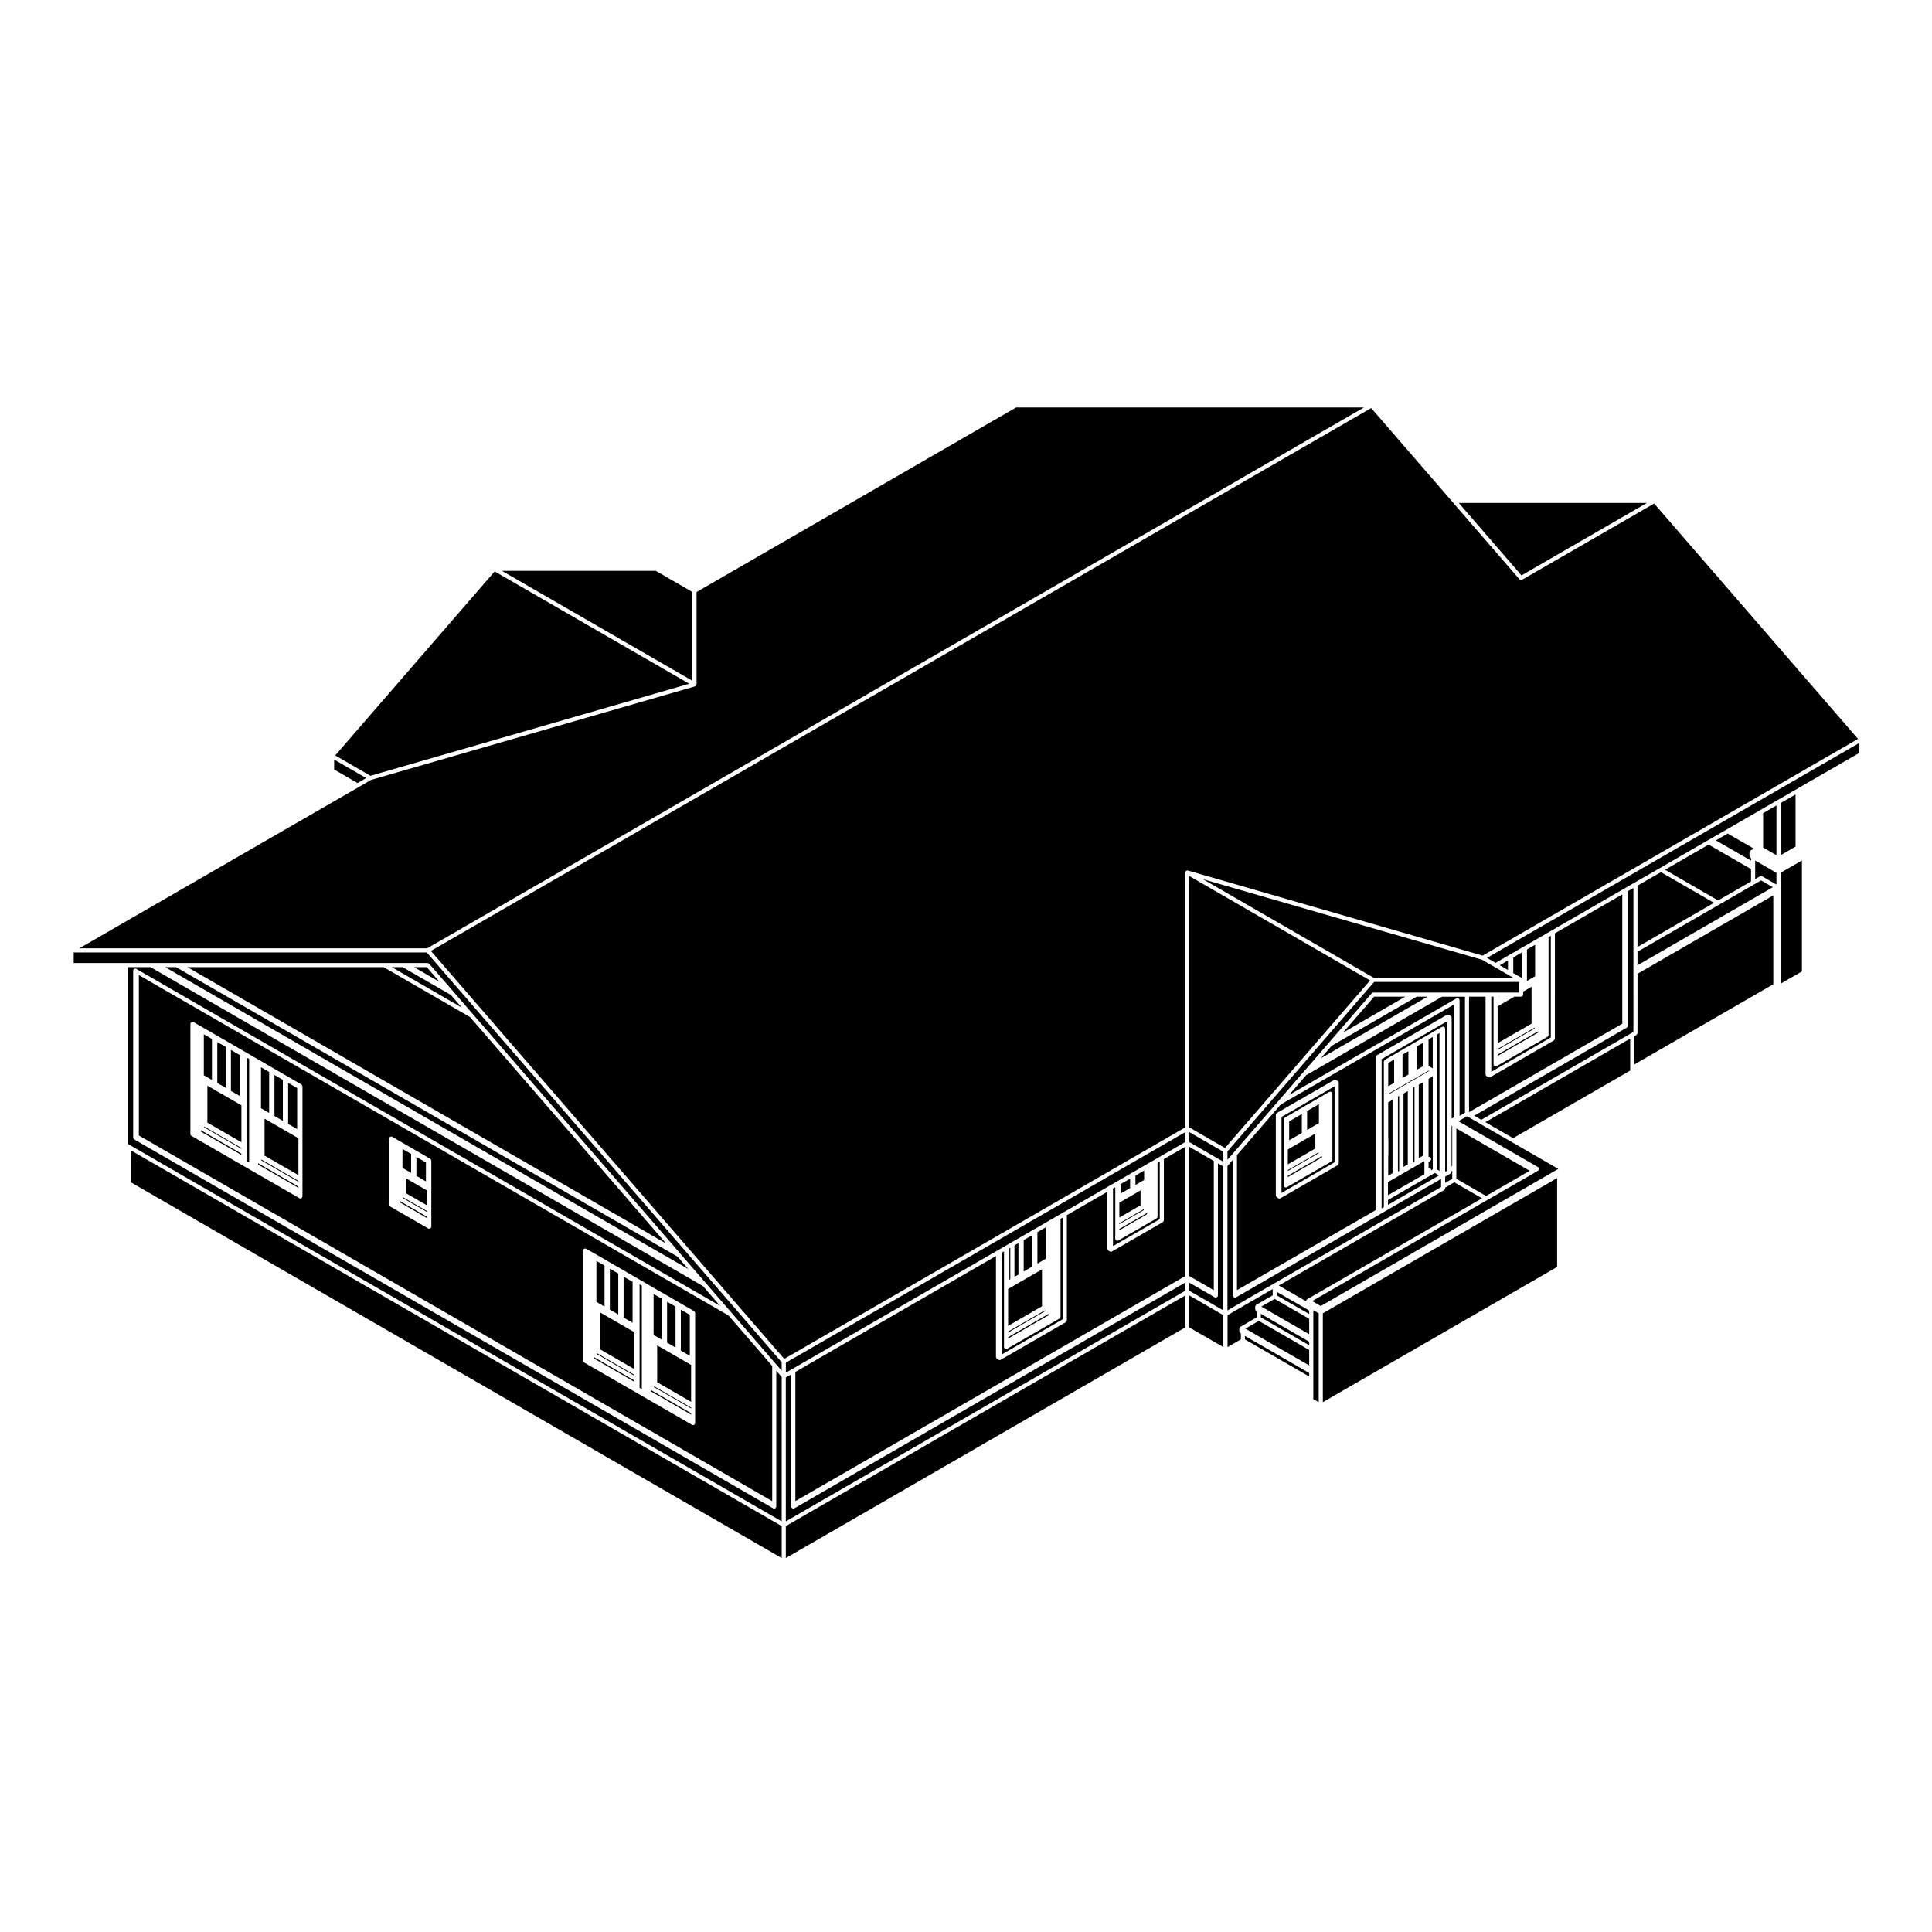 <?xml version="1.0" encoding="UTF-8"?>
<!-- Uploaded to: ICON Repo, www.iconrepo.com, Generator: ICON Repo Mixer Tools -->
<svg fill="#000000" width="800px" height="800px" version="1.1" viewBox="144 144 512 512" xmlns="http://www.w3.org/2000/svg">
 <g>
  <path d="m213.27 451.53 9.812 5.668v-0.246l-9.812-5.676z"/>
  <path d="m214.11 450.25 8.977 5.184v-9.785l-8.977-5.191z"/>
  <path d="m223.09 458.45-10.637-6.141-0.035-0.051-0.035-0.02v0.352l-0.004 0.023 10.711 6.18z"/>
  <path d="m210.03 424.63-0.586-0.336v27.438l0.586 0.34z"/>
  <path d="m348.64 541.81v-35.816l-11.598-13.391-156.24-90.199v42.512zm-154.18-97.309v-29.195c0-0.051 0.039-0.082 0.055-0.125 0.016-0.051-0.004-0.102 0.02-0.137 0.016-0.02 0.039-0.02 0.059-0.051 0.039-0.051 0.098-0.082 0.156-0.117s0.109-0.07 0.188-0.082c0.023 0 0.039-0.02 0.066-0.02 0.055 0 0.086 0.031 0.133 0.051 0.051 0.012 0.102-0.012 0.141 0.02l0.418 0.246c0.004 0 0.004 0 0.004 0.012h0.012l0.211 0.125 0.23 0.137h0.004c0.004 0.012 0.004 0 0.012 0.012l0.102 0.059 0.176 0.09v0.012h0.016l0.348 0.215h0.004 0.004l0.148 0.078 11.824 6.828 0.133 0.082 0.242 0.137h0.004l1.656 0.961 0.07 0.039 0.188 0.102c0.004 0.012 0.004 0.012 0.012 0.012 0.004 0.012 0.016 0 0.023 0.012l0.211 0.137 0.082 0.031v0.012l0.176 0.09c0.004 0 0.004 0.012 0.012 0.02h0.016l0.332 0.195 0.145 0.082v0.012l11.793 6.82c0.02 0.012 0.023 0.039 0.047 0.051 0.055 0.051 0.086 0.102 0.121 0.168 0.035 0.059 0.066 0.117 0.074 0.176 0.004 0.031 0.031 0.051 0.031 0.082v29.188c0 0.059-0.047 0.082-0.055 0.137-0.012 0.039 0.004 0.09-0.016 0.125-0.012 0.031-0.039 0.02-0.055 0.039-0.098 0.137-0.238 0.238-0.418 0.238-0.098 0-0.188-0.02-0.273-0.07l-28.625-16.531c-0.02-0.012-0.023-0.039-0.047-0.059-0.047-0.031-0.07-0.07-0.105-0.117-0.012-0.02-0.039-0.012-0.055-0.031-0.016-0.02 0-0.051-0.004-0.07-0.016-0.051-0.023-0.082-0.035-0.125 0.016-0.055-0.008-0.066-0.008-0.098zm52.648 18.727v-17.508c0-0.059 0.039-0.09 0.055-0.137 0.016-0.051-0.004-0.09 0.016-0.137 0.016-0.02 0.047-0.031 0.059-0.039 0.047-0.07 0.098-0.09 0.16-0.125 0.066-0.039 0.109-0.07 0.18-0.082 0.023 0 0.039-0.031 0.07-0.031 0.055 0 0.086 0.039 0.133 0.059 0.047 0.012 0.098-0.012 0.141 0.012l0.418 0.258 0.25 0.137c0.004 0 0.004 0 0.012 0.012h0.012l0.207 0.125 0.09 0.039c0.012 0.012 0.012 0.02 0.016 0.031h0.02l0.172 0.102 0.344 0.188 0.004 0.012c0.004 0.012 0.012 0 0.012 0l0.133 0.09 8.422 4.863c0.02 0.02 0.02 0.051 0.047 0.07 0.055 0.039 0.086 0.102 0.121 0.156 0.035 0.059 0.066 0.117 0.074 0.188 0 0.031 0.031 0.039 0.031 0.07v17.508c0 0.059-0.039 0.09-0.055 0.137-0.012 0.039 0.004 0.102-0.016 0.137-0.012 0.02-0.039 0.012-0.055 0.031-0.102 0.137-0.238 0.238-0.418 0.238-0.09 0-0.188-0.012-0.273-0.07l-10.117-5.836c-0.02-0.012-0.02-0.039-0.047-0.051-0.047-0.039-0.07-0.082-0.102-0.117-0.012-0.02-0.039-0.012-0.055-0.031-0.016-0.02 0-0.051-0.004-0.07-0.016-0.051-0.031-0.09-0.035-0.125 0.004-0.051-0.02-0.07-0.02-0.102zm51.402 41.348v-29.188c0-0.051 0.039-0.09 0.055-0.125 0.016-0.051-0.004-0.102 0.02-0.145 0.012-0.031 0.039-0.031 0.055-0.039 0.047-0.059 0.102-0.09 0.16-0.125 0.066-0.039 0.117-0.07 0.188-0.07 0.023-0.012 0.039-0.039 0.066-0.039 0.051 0 0.086 0.051 0.133 0.07 0.051 0 0.102-0.012 0.141 0.012l0.414 0.238 0.242 0.137c0.004 0 0.004 0 0.012 0.012h0.016l0.211 0.137 0.082 0.039c0.012 0 0.012 0.012 0.016 0.02h0.02l0.172 0.105 0.316 0.176 0.133 0.07c0.012 0 0.012 0.02 0.02 0.02h0.031l11.828 6.84 0.121 0.07 0.258 0.156 1.676 0.973c0.004 0 0.004 0.012 0.012 0.02h0.016l0.031 0.012 0.172 0.102c0.004 0 0.004 0.012 0.012 0.012 0.004 0.012 0.016 0 0.02 0.012l0.23 0.137s0 0.012 0.012 0.012h0.012l0.07 0.059 0.145 0.07c0.004 0.012 0.004 0.012 0.012 0.02h0.012l0.352 0.195h0.004l0.145 0.09 11.793 6.812c0.02 0.012 0.023 0.039 0.047 0.059 0.059 0.039 0.09 0.102 0.125 0.156 0.035 0.059 0.066 0.117 0.074 0.188 0.004 0.031 0.031 0.051 0.031 0.07v29.184c0 0.051-0.039 0.09-0.055 0.125-0.012 0.059 0.004 0.102-0.02 0.145-0.012 0.02-0.039 0.02-0.051 0.031-0.102 0.137-0.238 0.246-0.418 0.246-0.098 0-0.188-0.031-0.273-0.082l-28.641-16.531c-0.02-0.02-0.023-0.039-0.047-0.059-0.047-0.031-0.07-0.059-0.105-0.105-0.012-0.02-0.039-0.012-0.051-0.031-0.016-0.02 0-0.051-0.012-0.07-0.02-0.051-0.031-0.09-0.035-0.137 0.023-0.039 0-0.051 0-0.082z"/>
  <path d="m222.75 432.35-2.387-1.367v10.875l2.387 1.367z"/>
  <path d="m215.33 428.08-2.164-1.25v10.863l2.164 1.242z"/>
  <path d="m218.96 430.18-2.227-1.301v10.879l2.227 1.281z"/>
  <path d="m411.49 474.82v8.324l0.254-0.148v-8.328z"/>
  <path d="m415.29 472.63v8.332l2.227-1.281v-8.332z"/>
  <path d="m412.84 474.04v8.328l1.055-0.605v-8.332z"/>
  <path d="m352.25 556.9 105.83-61.105v-8.473l-105.83 61.105z"/>
  <path d="m420.42 478.01 0.012-0.02 0.133-0.074h0.043l0.02-0.043 0.469-0.266v-8.324l-2.172 1.25v8.332l1.484-0.855z"/>
  <path d="m198.96 441.51 9.016 5.195v-9.789l-9.016-5.203z"/>
  <path d="m354.78 507.57v34.242l103.31-59.637v-34.254l-5.652 3.254v16.227c0 0.031-0.023 0.051-0.031 0.07-0.012 0.082-0.039 0.125-0.082 0.188-0.035 0.07-0.066 0.117-0.117 0.168-0.02 0.012-0.023 0.039-0.051 0.051l-13.48 7.773c-0.086 0.059-0.176 0.07-0.273 0.07-0.09 0-0.18-0.012-0.262-0.059l-0.422-0.238c-0.02-0.012-0.031-0.051-0.051-0.07-0.059-0.039-0.09-0.09-0.121-0.156-0.035-0.059-0.066-0.105-0.074-0.176-0.012-0.031-0.031-0.051-0.031-0.07v-15.105l-10.711 6.172v27.895c0 0.031-0.023 0.039-0.023 0.07-0.012 0.07-0.047 0.117-0.082 0.188-0.039 0.059-0.07 0.105-0.121 0.156-0.023 0.02-0.023 0.039-0.047 0.059l-17.27 9.977c-0.086 0.051-0.176 0.07-0.266 0.07-0.102 0-0.188-0.02-0.277-0.07l-0.422-0.246c-0.02-0.012-0.023-0.039-0.051-0.059-0.055-0.039-0.086-0.102-0.117-0.156-0.039-0.059-0.07-0.117-0.082-0.188 0-0.02-0.031-0.039-0.031-0.07v-26.781z"/>
  <path d="m352.25 547.18 105.83-61.105v-2.168l-103.58 59.816c-0.086 0.051-0.18 0.082-0.273 0.082-0.188 0-0.316-0.105-0.418-0.246-0.012-0.012-0.047-0.012-0.055-0.031-0.023-0.051-0.004-0.09-0.02-0.137-0.012-0.051-0.051-0.082-0.051-0.137v-35.047l-1.438 0.816z"/>
  <path d="m411.16 495.37 8.98-5.191v-9.789l-8.98 5.195z"/>
  <path d="m410.07 500.19v-24.551l-0.59 0.344v26.965l16.176-9.344v-26.953l-0.598 0.352v25.945c0 0.031-0.02 0.039-0.023 0.07-0.004 0.051-0.016 0.09-0.035 0.137-0.012 0.02 0 0.039-0.012 0.07-0.012 0.02-0.039 0.02-0.055 0.031-0.035 0.039-0.055 0.082-0.105 0.105-0.02 0.02-0.02 0.051-0.039 0.059l-13.906 8.02c-0.09 0.051-0.176 0.07-0.273 0.07-0.18 0-0.316-0.102-0.418-0.238-0.016-0.02-0.047-0.012-0.055-0.039-0.023-0.039-0.004-0.09-0.02-0.125-0.016-0.059-0.055-0.082-0.055-0.137v-0.473l-0.004-0.309z"/>
  <path d="m318.16 510.32 8.992 5.188v-9.785l-8.992-5.184z"/>
  <path d="m252.95 449.81-2.289-1.32v5.019l2.289 1.32z"/>
  <path d="m411.16 497.13 9.832-5.668v-0.254l-9.832 5.668z"/>
  <path d="m317.32 511.59 9.836 5.668v-0.234l-9.836-5.668z"/>
  <path d="m256.88 452.06-2.527-1.445v5.016l2.527 1.457z"/>
  <path d="m326.81 492.45-2.383-1.383v10.852l2.383 1.383z"/>
  <path d="m323.02 490.26-2.238-1.289v10.852l2.238 1.289z"/>
  <path d="m198.12 442.77 9.852 5.688v-0.227l-9.852-5.699z"/>
  <path d="m319.38 488.16-2.168-1.242v10.855l2.168 1.246z"/>
  <path d="m327.15 518.52-10.648-6.137-0.043-0.051-0.016-0.008v0.371l10.707 6.184z"/>
  <path d="m207.59 423.62-2.394-1.379v10.859l2.394 1.371z"/>
  <path d="m493.43 449.39-8.137 4.691v0.234l8.137-4.699z"/>
  <path d="m200.17 419.34-2.156-1.25v10.863l2.156 1.238z"/>
  <path d="m207.97 449.72-10.668-6.16-0.051-0.055-0.023-0.012v0.383l10.742 6.191z"/>
  <path d="m257.22 466.48-7.269-4.191-0.047-0.055-0.023-0.008v0.363l7.34 4.25z"/>
  <path d="m250.77 461.51 6.453 3.719v-0.246l-6.453-3.719z"/>
  <path d="m251.61 460.23 5.606 3.238v-3.949l-5.606-3.246z"/>
  <path d="m511.83 463.3 13.535-7.809-1.125-0.648-1.934 1.117h-0.008l-10.469 6.047z"/>
  <path d="m518.52 446.7v5.449l0.34-0.199v-19.906l-0.34 0.195z"/>
  <path d="m521.15 450.24v-19.457l-1.164 0.66v19.465z"/>
  <path d="m517.08 452.57v-19.445l-1.137 0.672v19.441z"/>
  <path d="m514.47 454.46v0.023l0.324-0.195v-19.887l-0.324 0.188z"/>
  <path d="m523.69 418.79-1.113 0.648v7.152c0.07 0 0.117 0 0.176 0.031 0.023 0.012 0.051-0.012 0.074 0.012l0.863 0.492z"/>
  <path d="m519.46 421.3v6.188l1.578-0.906v-6.188z"/>
  <path d="m515.68 423.48v6.195l1.559-0.91v-6.191z"/>
  <path d="m513.46 424.78-1.566 0.906v6.188l1.566-0.91z"/>
  <path d="m511.91 450.15c-0.004 0.031-0.012 0.051-0.02 0.07v5.352l1.145-0.66v-19.441l-1.145 0.66v9.375c0.016 0.051 0.012 0.09 0.02 0.117 0 0.031 0.031 0.051 0.031 0.07v0.125c0 0.051-0.039 0.082-0.051 0.125v0.082c0.012 0.039 0.02 0.07 0.023 0.102 0.004 0.031 0.023 0.039 0.023 0.059v3.883c0.004 0.031-0.027 0.043-0.027 0.082z"/>
  <path d="m411.16 498.73 10.707-6.172v-0.383l-0.02 0.012-0.039 0.051-10.648 6.137z"/>
  <path d="m492.87 442.02 0.137-0.09h0.02l0.008-0.02h0.031l0.02-0.031 0.441-0.242v-5.027l-3.129 1.809v5.019l2.461-1.418z"/>
  <path d="m489 439.22-3.356 1.949v5.008l3.356-1.926z"/>
  <path d="m492.58 444.4-7.289 4.215v3.949l7.289-4.211z"/>
  <path d="m528.86 442.42-0.152-0.09-0.023-0.031v10.789l0.176-0.098z"/>
  <path d="m511.83 460.74 9.652-5.562v-3.492l-1.809 1.055h-0.004l-1.422 0.816-2.633 1.516h-0.004l-1.406 0.816v0.012l-2.375 1.355z"/>
  <path d="m525.48 417.77-0.695 0.391v35.73l0.695 0.414z"/>
  <path d="m528.86 454.25-0.176 0.102v0.168c0 0.031-0.023 0.039-0.031 0.07-0.012 0.07-0.039 0.125-0.082 0.188-0.035 0.059-0.066 0.117-0.117 0.156-0.02 0.02-0.023 0.051-0.051 0.059l-1.414 0.816v1.664l1.867-1.074z"/>
  <path d="m314.09 484.71-0.59-0.344v27.441l0.59 0.34z"/>
  <path d="m526.17 416.11c0.047-0.02 0.098 0 0.141-0.012 0.051-0.02 0.082-0.059 0.133-0.059 0.023 0 0.047 0.02 0.066 0.031 0.074 0.012 0.125 0.039 0.188 0.07 0.066 0.039 0.117 0.07 0.156 0.125 0.02 0.02 0.051 0.02 0.059 0.039 0.023 0.051 0.012 0.102 0.02 0.145 0.016 0.051 0.059 0.082 0.059 0.125v37.961l0.598-0.344v-39.598l-17.445 10.078v39.594l0.59-0.344v-6.984c0-0.012 0.02-0.02 0.02-0.031 0-0.012-0.02-0.02-0.02-0.02v-23.52c0-0.012 0.02-0.02 0.02-0.039 0-0.012-0.02-0.02-0.02-0.031v-7.969c0-0.02 0.031-0.039 0.035-0.059 0.004-0.082 0.039-0.125 0.074-0.188 0.039-0.07 0.07-0.117 0.125-0.168 0.02-0.012 0.02-0.039 0.039-0.051l3.09-1.773 0.02-0.02h0.031c0.012-0.012 0.012-0.031 0.023-0.031l0.637-0.371v-0.012l3.098-1.785h0.012v-0.012h0.031c0.012-0.012 0.012-0.02 0.02-0.031l0.629-0.352v-0.012l3.098-1.789c0.012 0 0.02 0.012 0.035 0 0.012-0.012 0.012-0.02 0.023-0.031l2.207-1.281 1.789-1.023z"/>
  <path d="m523.23 454.17 0.465-0.277v-24.766l-0.023 0.02c-0.047 0.082-0.074 0.156-0.152 0.207l-0.848 0.492v0.012l-0.09 0.051v20.703c0.051-0.012 0.07-0.051 0.117-0.051 0.035 0 0.051 0.031 0.086 0.031 0.07 0.012 0.121 0.039 0.18 0.082 0.066 0.039 0.109 0.07 0.156 0.137 0.016 0.02 0.051 0.02 0.066 0.051 0.02 0.051 0 0.09 0.012 0.125 0.012 0.035 0.051 0.07 0.051 0.117v0.156c0 0.031-0.031 0.051-0.035 0.09-0.012 0.059-0.039 0.117-0.082 0.176-0.039 0.059-0.07 0.105-0.125 0.145-0.031 0.02-0.031 0.059-0.059 0.07l-0.137 0.07c-0.074 0.039-0.152 0.051-0.227 0.059v1.621c0.051-0.012 0.074-0.051 0.117-0.051 0.031 0 0.051 0.039 0.082 0.039 0.074 0.012 0.125 0.039 0.188 0.082 0.066 0.031 0.109 0.07 0.156 0.125 0.016 0.031 0.051 0.031 0.066 0.059 0.02 0.039 0 0.09 0.012 0.125 0.012 0.051 0.051 0.07 0.051 0.117v0.145c-0.012 0.02-0.027 0.027-0.027 0.039z"/>
  <path d="m440.64 470.03 7.332-4.238v-0.367l-0.016 0.012-0.039 0.051-7.277 4.191z"/>
  <path d="m459.18 486.07 9.023 5.203v-38.148l-1.445-0.828v35.051c0 0.051-0.039 0.09-0.051 0.137-0.016 0.039 0.004 0.09-0.02 0.125-0.012 0.031-0.039 0.02-0.055 0.039-0.102 0.137-0.242 0.238-0.418 0.238-0.098 0-0.188-0.02-0.277-0.07l-6.762-3.906v2.16z"/>
  <path d="m458.09 444.03-105.83 61.098v2.641l1.707-0.977 54.273-31.348 0.426-0.25 1.676-0.965h0.004l0.336-0.207 1.348-0.766 1.984-1.145 0.012-0.008 0.152-0.078 0.301-0.176v-0.012l3.168-1.832 0.137-0.074h0.012v-0.012l0.312-0.164 3.258-1.891h0.012l0.008-0.012 0.129-0.07 0.047-0.039h0.012l0.566-0.332h0.008v-0.012l0.145-0.078 0.355-0.188 0.137-0.098h0.039l0.016-0.02 0.102-0.059 0.234-0.117 0.211-0.152h0.023l0.004-0.008 0.418-0.227 0.414-0.242 1.68-0.988h0.008l11.789-6.797 0.418-0.246h0.004v-0.012l1.699-0.965 0.316-0.188h0.004l0.008-0.012 3.465-1.992v-0.012l0.141-0.082 0.324-0.176v-0.008l3.383-1.945h0.008l0.004-0.02 0.141-0.082h0.016l0.008-0.008 0.059-0.023 0.531-0.32 0.02-0.012 0.016-0.008 0.113-0.062 0.367-0.195h0.008l0.156-0.109h0.012l0.094-0.066h0.012l0.223-0.121 0.242-0.148h0.008l0.012-0.008 0.414-0.238 1.68-0.98 6.469-3.731z"/>
  <path d="m459.18 495.79 9.023 5.203v-8.461l-9.023-5.215z"/>
  <path d="m512.02 434 10.703-6.18-0.168-0.098-0.25 0.148-0.008 0.008-10.453 6.023z"/>
  <path d="m439.56 471.49v-12.875l-0.605 0.352v15.262l12.391-7.133v-15.289l-0.59 0.352v14.277c0 0.031-0.031 0.051-0.031 0.07-0.012 0.051-0.02 0.09-0.039 0.137-0.012 0.031 0.004 0.051-0.012 0.07-0.012 0.02-0.039 0.012-0.051 0.031-0.031 0.051-0.059 0.082-0.102 0.105-0.023 0.02-0.023 0.039-0.051 0.059l-10.102 5.824c-0.086 0.051-0.18 0.082-0.273 0.082-0.18 0-0.324-0.105-0.422-0.246-0.012-0.012-0.039-0.012-0.051-0.031-0.023-0.039-0.012-0.09-0.02-0.137-0.012-0.047-0.055-0.082-0.055-0.137v-0.773z"/>
  <path d="m440.98 457.8v2.5l2.512-1.457v-2.5z"/>
  <path d="m446.53 457.09 0.141-0.082 0.035-0.008 0.02-0.027h0.02l0.465-0.277v-2.496l-2.305 1.324v2.504l1.613-0.926z"/>
  <path d="m440.64 468.41 6.461-3.715v-0.238l-6.461 3.719z"/>
  <path d="m541.44 399.8 2.188 1.254v-2.519z"/>
  <path d="m459.18 482.18 0.141 0.066 0.004 0.008 6.344 3.664v-34.246l-6.488-3.746z"/>
  <path d="m549.38 454.27-19.43-11.223v13.34l7.871 4.559z"/>
  <path d="m470.73 451.35-1.438 1.652v38.27l11.82-6.828 0.418-0.238h0.004l44.371-25.625v-2.156l-16.031 9.262v0.012l-38.324 22.121c-0.09 0.051-0.18 0.07-0.277 0.07-0.18 0-0.324-0.102-0.418-0.238-0.016-0.02-0.047-0.012-0.055-0.039-0.023-0.039-0.004-0.09-0.02-0.125-0.012-0.051-0.051-0.09-0.051-0.137z"/>
  <path d="m532.23 438.89v-30.758h-6.055l-36.016 20.793-4.566 5.273 43.969-25.375 0.422-0.246c0.039-0.02 0.09 0 0.137-0.02 0.051-0.012 0.082-0.059 0.133-0.059 0.023 0 0.047 0.031 0.066 0.039 0.074 0 0.125 0.039 0.188 0.07 0.066 0.039 0.117 0.07 0.16 0.125 0.016 0.02 0.047 0.02 0.055 0.039 0.031 0.051 0.012 0.09 0.02 0.145 0.016 0.039 0.059 0.082 0.059 0.125v30.684z"/>
  <path d="m459.18 446.66 7.305 4.234 1.719 0.973v-2.633l-9.023-5.203z"/>
  <path d="m459.18 442.77 9.453 5.461 38.449-44.406-47.902-27.66z"/>
  <path d="m540.45 400.47-0.352-0.188-0.008-0.008h-0.012l-3.312-1.926-73.984-21.355 45.285 26.141h36.988l-0.836-0.477-0.316-0.188-0.145-0.082v-0.004z"/>
  <path d="m203.8 421.42-2.219-1.281v10.852l2.219 1.281z"/>
  <path d="m187.77 400.3 138.66 80.039-2.871-3.305-132.9-76.734z"/>
  <path d="m351.16 556.9v-8.473l-172.47-99.562v8.465z"/>
  <path d="m351.16 508.92-1.441-1.664v35.996c0 0.059-0.039 0.09-0.055 0.137-0.012 0.051 0.004 0.09-0.02 0.137-0.012 0.02-0.039 0.02-0.051 0.031-0.102 0.137-0.238 0.246-0.418 0.246-0.09 0-0.188-0.031-0.273-0.082l-169.34-97.77c-0.023-0.02-0.023-0.051-0.047-0.059-0.039-0.031-0.07-0.07-0.102-0.117-0.016-0.012-0.039 0-0.055-0.02-0.012-0.031 0-0.059-0.004-0.07-0.02-0.059-0.031-0.09-0.039-0.137 0-0.031-0.023-0.039-0.023-0.07v-44.258c0-0.055 0.039-0.086 0.055-0.133 0.012-0.051-0.004-0.098 0.016-0.141 0.016-0.023 0.039-0.023 0.059-0.047 0.047-0.059 0.098-0.086 0.156-0.117 0.066-0.039 0.117-0.074 0.191-0.086 0.023 0 0.039-0.023 0.066-0.023 0.051 0 0.086 0.039 0.133 0.055 0.047 0.012 0.098-0.012 0.141 0.016l0.418 0.25 154.32 89.09-4.566-5.266-146.39-84.516h-6.051v46.812l0.562 0.332 172.75 99.73z"/>
  <path d="m312.02 509.79-10.68-6.172-0.035-0.043h-0.02v0.371l10.734 6.195z"/>
  <path d="m304.21 479.4-2.152-1.238v10.852l2.152 1.25z"/>
  <path d="m307.85 481.5-2.231-1.289v10.852l2.231 1.289z"/>
  <path d="m302.16 502.85 9.859 5.688v-0.238l-9.859-5.707z"/>
  <path d="m311.64 483.69-2.379-1.367v10.852l2.379 1.371z"/>
  <path d="m253.72 400.3 6.754 3.906-3.375-3.906z"/>
  <path d="m193.67 400.3 126.86 73.254-51.98-60.035-22.891-13.219z"/>
  <path d="m303 501.57 9.023 5.215v-9.789l-9.023-5.203z"/>
  <path d="m247.83 400.3 18.547 10.711-2.883-3.34-12.793-7.371z"/>
  <path d="m440.64 466.66 5.617-3.246v-3.945l-5.617 3.246z"/>
  <path d="m494.32 450.68v-0.336l-0.031 0.02-0.039 0.039-8.953 5.176v0.355l9.023-5.219z"/>
  <path d="m576.87 417.48v-38.156l-1.43 0.832v35.68c0 0.031-0.031 0.039-0.031 0.07-0.004 0.051-0.02 0.09-0.039 0.137-0.012 0.02 0.012 0.051-0.012 0.07-0.012 0.02-0.039 0.012-0.051 0.031-0.031 0.051-0.059 0.082-0.102 0.105-0.023 0.02-0.023 0.039-0.051 0.059l-40.461 23.363 1.859 1.082 39.746-22.949z"/>
  <path d="m636.69 340.92-98.625 56.934 2.277 1.32 0.074-0.047h0.012v-0.004l3.328-1.918 0.145-0.082 0.316-0.188 3.18-1.836h0.004l0.141-0.082h0.004l0.305-0.168v-0.004l3.254-1.883h0.008l0.016-0.016 0.148-0.086h0.023l0.031-0.031 0.547-0.312 0.145-0.074h0.004l0.336-0.211 0.176-0.105 0.023-0.008 0.02-0.012 0.059-0.012 0.031-0.035 0.223-0.125h0.008l0.008-0.008 0.25-0.133 0.402-0.242v-0.008l1.688-0.977v-0.004l18.949-10.941 0.422-0.242 2.519-1.461h0.008l6.746-3.879 12.633-7.309h0.008l0.84-0.48 4.211-2.434 8.848-5.106 4.625-2.68h0.004l5.051-2.906v-0.008l16.578-9.566z"/>
  <path d="m576.02 427.03v-7.805l-38.375 22.164 7.332 4.231 31.043-17.918z"/>
  <path d="m609.25 369.89 0.074 0.039-0.023-0.035v-0.035z"/>
  <path d="m556.66 456.2-62.094 35.84v23.551l62.094-35.844z"/>
  <path d="m529.41 457.33-2.414 1.387v0.188c0 0.02-0.031 0.039-0.031 0.07-0.012 0.07-0.047 0.117-0.082 0.176-0.039 0.07-0.066 0.117-0.121 0.168-0.023 0.012-0.023 0.039-0.047 0.059l-43.828 25.297 7.219 4.16v-0.02c0-0.031 0.023-0.051 0.031-0.082 0.004-0.039 0.016-0.082 0.035-0.125 0.012-0.02-0.004-0.051 0.012-0.07 0.012-0.031 0.039-0.031 0.059-0.051l0.102-0.102c0.02-0.02 0.02-0.039 0.039-0.059l46.355-26.762z"/>
  <path d="m492.04 491.21v23.555l1.43 0.824v-23.551z"/>
  <path d="m544.72 446.71-8.434-4.863-2.941-1.715-0.418-0.238-0.141-0.082-2.262 1.301c-0.012 0.012-0.02 0.012-0.035 0.012l21.098 12.172c0.047 0.031 0.055 0.082 0.09 0.117 0.035 0.035 0.09 0.039 0.105 0.082 0.02 0.031 0 0.059 0.016 0.082 0.023 0.07 0.023 0.125 0.023 0.195 0 0.07 0 0.137-0.023 0.195-0.012 0.031 0.004 0.059-0.012 0.082-0.016 0.031-0.066 0.02-0.086 0.039-0.039 0.059-0.055 0.125-0.109 0.156l-0.848 0.492-0.004 0.004v0.012l-12.645 7.289-46.352 26.762 2.277 1.309 62.938-36.34z"/>
  <path d="m577.95 417.79c0 0.031-0.02 0.051-0.023 0.07-0.004 0.07-0.047 0.117-0.074 0.188-0.039 0.059-0.07 0.105-0.125 0.156-0.02 0.02-0.02 0.051-0.039 0.059l-0.57 0.332v7.488l36.824-21.25v-23.547l-35.988 20.773z"/>
  <path d="m607.65 369.82c0.012-0.047 0.02-0.086 0.035-0.121 0.016-0.031-0.004-0.055 0.016-0.086 0.012-0.016 0.039-0.02 0.055-0.039 0.031-0.039 0.055-0.066 0.098-0.102 0.02-0.02 0.023-0.047 0.051-0.055l0.871-0.52-6.914-3.988-3.129 1.805 9.324 5.379v-0.699l-0.152-0.09c-0.02-0.016-0.023-0.039-0.047-0.055-0.059-0.051-0.086-0.105-0.121-0.168-0.039-0.059-0.07-0.109-0.082-0.176 0-0.023-0.031-0.047-0.031-0.07v-0.957c0-0.012 0.023-0.035 0.027-0.059z"/>
  <path d="m614.78 357.45-3.535 2.047v9.098l3.535 2.047z"/>
  <path d="m621.78 369.64-0.012 0.039 0.066-0.039-0.055-0.035z"/>
  <path d="m619.84 354.54-3.969 2.281v13.824l3.969-2.293z"/>
  <path d="m615.87 404.69 5.656-3.254v-29.398l-5.656 3.266z"/>
  <path d="m577.95 378.7v16.262l20.285-11.703-14.07-8.125z"/>
  <path d="m585.25 374.5 14.066 8.129 8.73-5.039v-3.266l-11.254-6.496z"/>
  <path d="m577.95 399.81 35.863-20.684-3.121-1.809-1.828 1.059-9.273 5.356-21.641 12.484z"/>
  <path d="m609.14 373.04v3.918l1.289-0.742c0.023-0.012 0.051 0 0.074-0.012 0.066-0.023 0.125-0.02 0.195-0.02 0.074 0 0.133-0.012 0.195 0.02 0.023 0.012 0.055 0 0.074 0.012l3.812 2.207v-3.117l-5.644-3.266 0.008 1z"/>
  <path d="m490.95 491.31-8.602-4.965v0.941l8.602 4.953z"/>
  <path d="m550.72 416.31-9.828 5.668v0.234l9.828-5.668z"/>
  <path d="m541.46 408.12h-0.215v0.121z"/>
  <path d="m543.5 407.03h0.012 0.293c0.023 0 0.047 0.031 0.066 0.031 0.031 0 0.039-0.031 0.066-0.031h2.613v-2.805h-38.387l-38.875 44.906v2.223l1.566-1.809 11.801-13.617 6.731-7.793h0.004l0.852-0.961 0.836-0.973 5.059-5.836 0.836-0.973 10.535-12.16c0.004 0 0.016 0 0.016-0.012 0.051-0.051 0.117-0.051 0.18-0.09 0.066-0.031 0.121-0.082 0.195-0.082 0.004 0 0.016-0.012 0.02-0.012h35.578c-0.008-0.008 0-0.008 0.004-0.008z"/>
  <path d="m490.95 493.5-9.156-5.273-3.535 2.035 12.691 7.328z"/>
  <path d="m483.61 460.14 14.07-8.125v-20.141l-14.07 8.125zm0.602-2.465v-17.023c0-0.02 0.02-0.039 0.02-0.07 0.016-0.059 0.051-0.117 0.082-0.176 0.039-0.07 0.07-0.117 0.121-0.168 0.023-0.012 0.023-0.039 0.047-0.051l10.113-5.844 0.125-0.082 0.004-0.012h0.004l0.348-0.207h0.012s0-0.012 0.012-0.012l0.168-0.102 0.105-0.051 0.012-0.012h0.004l0.23-0.137 0.238-0.125 0.422-0.246c0.051-0.031 0.098-0.012 0.137-0.02 0.051-0.02 0.086-0.059 0.137-0.059 0.023 0 0.039 0.031 0.07 0.031 0.07 0.012 0.117 0.051 0.176 0.082 0.07 0.039 0.121 0.059 0.168 0.125 0.016 0.02 0.047 0.02 0.059 0.039 0.02 0.051 0 0.09 0.016 0.137 0.016 0.047 0.055 0.082 0.055 0.137v17.508c0 0.031-0.023 0.051-0.031 0.082-0.004 0.039-0.016 0.082-0.035 0.125-0.012 0.02 0.004 0.051-0.012 0.07-0.012 0.02-0.035 0.02-0.055 0.031-0.031 0.051-0.059 0.082-0.102 0.117-0.02 0.02-0.02 0.039-0.047 0.059l-11.793 6.801c-0.09 0.051-0.18 0.07-0.277 0.07-0.18 0-0.316-0.102-0.418-0.246-0.016-0.012-0.047-0.012-0.055-0.02-0.023-0.051-0.004-0.102-0.02-0.145-0.012-0.039-0.051-0.082-0.051-0.125l-0.004-0.484z"/>
  <path d="m529.28 410.23-45.867 26.469-11.602 13.402v35.805l36.828-21.246v-40.551c0-0.02 0.023-0.039 0.031-0.059 0.004-0.059 0.016-0.09 0.035-0.137 0.012-0.02 0-0.051 0.012-0.07 0.016-0.031 0.039-0.031 0.059-0.051 0.031-0.039 0.059-0.07 0.102-0.09 0.02-0.02 0.02-0.051 0.039-0.07l18.539-10.707c0.031-0.02 0.059 0 0.09-0.02 0.059-0.02 0.117-0.012 0.188-0.02 0.074 0 0.133 0 0.203 0.031 0.023 0.012 0.055 0 0.074 0.012l0.422 0.246c0.02 0.02 0.02 0.051 0.039 0.059 0.039 0.031 0.07 0.059 0.102 0.102 0.012 0.02 0.039 0.02 0.055 0.051 0.016 0.02 0 0.051 0.012 0.07 0.02 0.051 0.031 0.082 0.035 0.137 0.004 0.02 0.031 0.031 0.031 0.059v26.812c0.012-0.012 0.012-0.02 0.023-0.031l0.57-0.332v-29.871zm-30.512 42.098c0 0.02-0.031 0.039-0.031 0.07-0.012 0.07-0.039 0.117-0.082 0.188-0.039 0.059-0.066 0.105-0.117 0.156-0.023 0.02-0.031 0.039-0.051 0.059l-15.16 8.758c-0.086 0.051-0.18 0.07-0.273 0.07-0.102 0-0.188-0.02-0.277-0.082l-0.406-0.234c-0.02-0.02-0.02-0.039-0.039-0.059-0.059-0.051-0.09-0.102-0.121-0.156-0.035-0.07-0.07-0.117-0.082-0.188-0.004-0.031-0.023-0.039-0.023-0.07v-21.402c0-0.031 0.023-0.039 0.023-0.07 0.004-0.051 0.02-0.09 0.039-0.137 0.004-0.02-0.004-0.051 0.004-0.07 0.02-0.031 0.047-0.031 0.059-0.039 0.031-0.039 0.059-0.07 0.102-0.102 0.02-0.02 0.02-0.051 0.039-0.07l15.164-8.746c0.023-0.02 0.051 0 0.074-0.012 0.066-0.031 0.133-0.031 0.203-0.031 0.074 0 0.125 0 0.195 0.031 0.02 0.012 0.051-0.012 0.074 0.012l0.418 0.246c0.023 0.012 0.031 0.039 0.051 0.059 0.035 0.031 0.066 0.051 0.098 0.09 0.016 0.031 0.047 0.031 0.055 0.051 0.02 0.02 0 0.051 0.012 0.07 0.02 0.051 0.031 0.09 0.039 0.137 0 0.031 0.031 0.039 0.031 0.07l0.004 21.402z"/>
  <path d="m499.91 417.65 16.5-9.527h-8.246z"/>
  <path d="m554.39 418.29c0 0.031-0.023 0.039-0.031 0.07-0.004 0.051-0.016 0.082-0.035 0.125-0.012 0.02 0 0.051-0.012 0.07-0.012 0.031-0.039 0.02-0.051 0.031-0.039 0.051-0.066 0.082-0.105 0.117-0.02 0.012-0.02 0.039-0.047 0.059l-13.492 7.773c-0.086 0.039-0.176 0.07-0.273 0.07-0.188 0-0.324-0.105-0.422-0.238-0.012-0.031-0.039-0.02-0.051-0.039-0.023-0.039-0.004-0.09-0.02-0.137-0.012-0.051-0.051-0.082-0.051-0.125v-0.484l0.004-0.297v-17.156h-0.598v19.914l15.773-9.105v-26.953l-0.594 0.344v25.961z"/>
  <path d="m494.02 424.46 28.289-16.332h-2.871l-22.547 13.02z"/>
  <path d="m556.07 419.25c0 0.031-0.023 0.039-0.023 0.07-0.012 0.07-0.047 0.117-0.082 0.188-0.039 0.059-0.066 0.105-0.121 0.156-0.023 0.02-0.023 0.039-0.047 0.059l-16.863 9.734c-0.086 0.039-0.18 0.07-0.273 0.07-0.102 0-0.188-0.031-0.277-0.082l-0.422-0.238c-0.02-0.02-0.02-0.051-0.039-0.059-0.047-0.031-0.07-0.07-0.102-0.117-0.02-0.012-0.039 0-0.055-0.02s0-0.059-0.004-0.07c-0.023-0.059-0.039-0.09-0.047-0.137-0.004-0.031-0.023-0.039-0.023-0.07v-20.617h-4.383v30.613l40.613-23.449v-34.254l-17.859 10.316-0.004 27.906z"/>
  <path d="m490.95 501.76-13.363-7.711-3.547 2.055 16.91 9.754z"/>
  <path d="m472.44 496.04c0.004-0.051 0.016-0.09 0.039-0.137 0.004-0.02-0.004-0.051 0.004-0.07 0.02-0.02 0.047-0.02 0.059-0.039 0.031-0.039 0.059-0.07 0.102-0.102 0.02-0.02 0.02-0.051 0.047-0.059l4.363-2.519v-1.559l-0.145-0.09c-0.02-0.012-0.02-0.039-0.039-0.059-0.059-0.039-0.09-0.102-0.125-0.168-0.031-0.059-0.07-0.105-0.074-0.176-0.004-0.031-0.031-0.039-0.031-0.07v-0.734c0-0.031 0.023-0.039 0.035-0.07 0-0.051 0.012-0.09 0.031-0.137 0.012-0.02-0.004-0.051 0.012-0.07 0.012-0.02 0.047-0.02 0.059-0.039 0.031-0.039 0.059-0.07 0.102-0.102 0.02-0.02 0.02-0.051 0.047-0.059l4.352-2.5v-1.57l-0.09-0.051-11.875 6.867v8.465l3.535-2.047v-1.559l-0.152-0.09c-0.02-0.02-0.02-0.039-0.039-0.059-0.059-0.051-0.09-0.105-0.121-0.168-0.031-0.059-0.066-0.105-0.082-0.176-0.004-0.031-0.023-0.039-0.023-0.07v-0.73c-0.016-0.016 0.004-0.023 0.012-0.055z"/>
  <path d="m490.95 507.86-17.035-9.832v0.93l17.035 9.828z"/>
  <path d="m490.95 499.57-12.812-7.391v0.934l12.812 7.391z"/>
  <path d="m551.54 417.34-10.645 6.129v0.363l10.719-6.188v-0.383l-0.031 0.02z"/>
  <path d="m548.66 403.96 1.484-0.867 0.031-0.004 0.152-0.082 0.023-0.012 0.02-0.023 0.453-0.262v-8.34l-2.164 1.25z"/>
  <path d="m547.64 407.59c0 0.297-0.246 0.539-0.551 0.539h-1.773l-4.43 2.551v9.777l8.988-5.184v-9.781l-2.238 1.301z"/>
  <path d="m545.03 401.87 2.231 1.281v-6.723l-2.231 1.297z"/>
  <path d="m163.53 399.21h93.809c0.012 0 0.012 0.012 0.02 0.012 0.07 0 0.125 0.047 0.191 0.082 0.066 0.023 0.137 0.035 0.188 0.09 0 0.012 0.012 0.012 0.012 0.012l5.664 6.531 0.836 0.961 5.055 5.844 54.156 62.531 0.84 0.973 5.059 5.836 0.848 0.973 0.84 0.973 6.746 7.793 11.789 13.617 1.57 1.809v-2.231l-94.055-108.61h-93.566z"/>
  <path d="m580.44 277.29h-49.844l16.609 19.191z"/>
  <path d="m257.2 395.32 248.27-143.34h-92.18l-84.695 48.91v24.484c0 0.047-0.039 0.082-0.051 0.125-0.012 0.047 0.004 0.098-0.016 0.137v0.004c-0.004 0.012-0.02 0-0.02 0.016-0.012 0.016-0.023 0.016-0.035 0.023-0.047 0.059-0.098 0.09-0.156 0.121-0.039 0.023-0.059 0.082-0.105 0.09l-85.875 24.793-3.305 1.914v0.004l-74.012 42.715z"/>
  <path d="m327.5 300.89-9.715-5.613h-40.781l50.496 29.148z"/>
  <path d="m507.38 252.14-249.19 143.87 93.637 108.11 106.26-61.344v-67.543c0-0.031 0.023-0.047 0.035-0.082 0-0.023-0.02-0.051-0.016-0.074 0.004-0.023 0.035-0.031 0.047-0.055 0.012-0.023 0-0.047 0.012-0.07 0.012-0.023 0.039-0.031 0.059-0.047 0.031-0.047 0.059-0.074 0.105-0.102 0.035-0.023 0.07-0.047 0.109-0.066s0.082-0.035 0.125-0.035c0.023-0.012 0.039-0.035 0.07-0.035s0.051 0.023 0.07 0.035c0.031 0 0.055-0.016 0.082-0.012l78.121 22.562 99.492-57.43-54.035-62.383-35 20.207c-0.09 0.047-0.176 0.07-0.277 0.07-0.145 0-0.309-0.066-0.406-0.191l-17.688-20.426z"/>
  <path d="m232.55 347.93 6.203 3.582 2.277-1.324-8.48-4.894z"/>
  <path d="m232.84 344.2 9.34 5.394 84.48-24.395-51.57-29.77z"/>
 </g>
</svg>